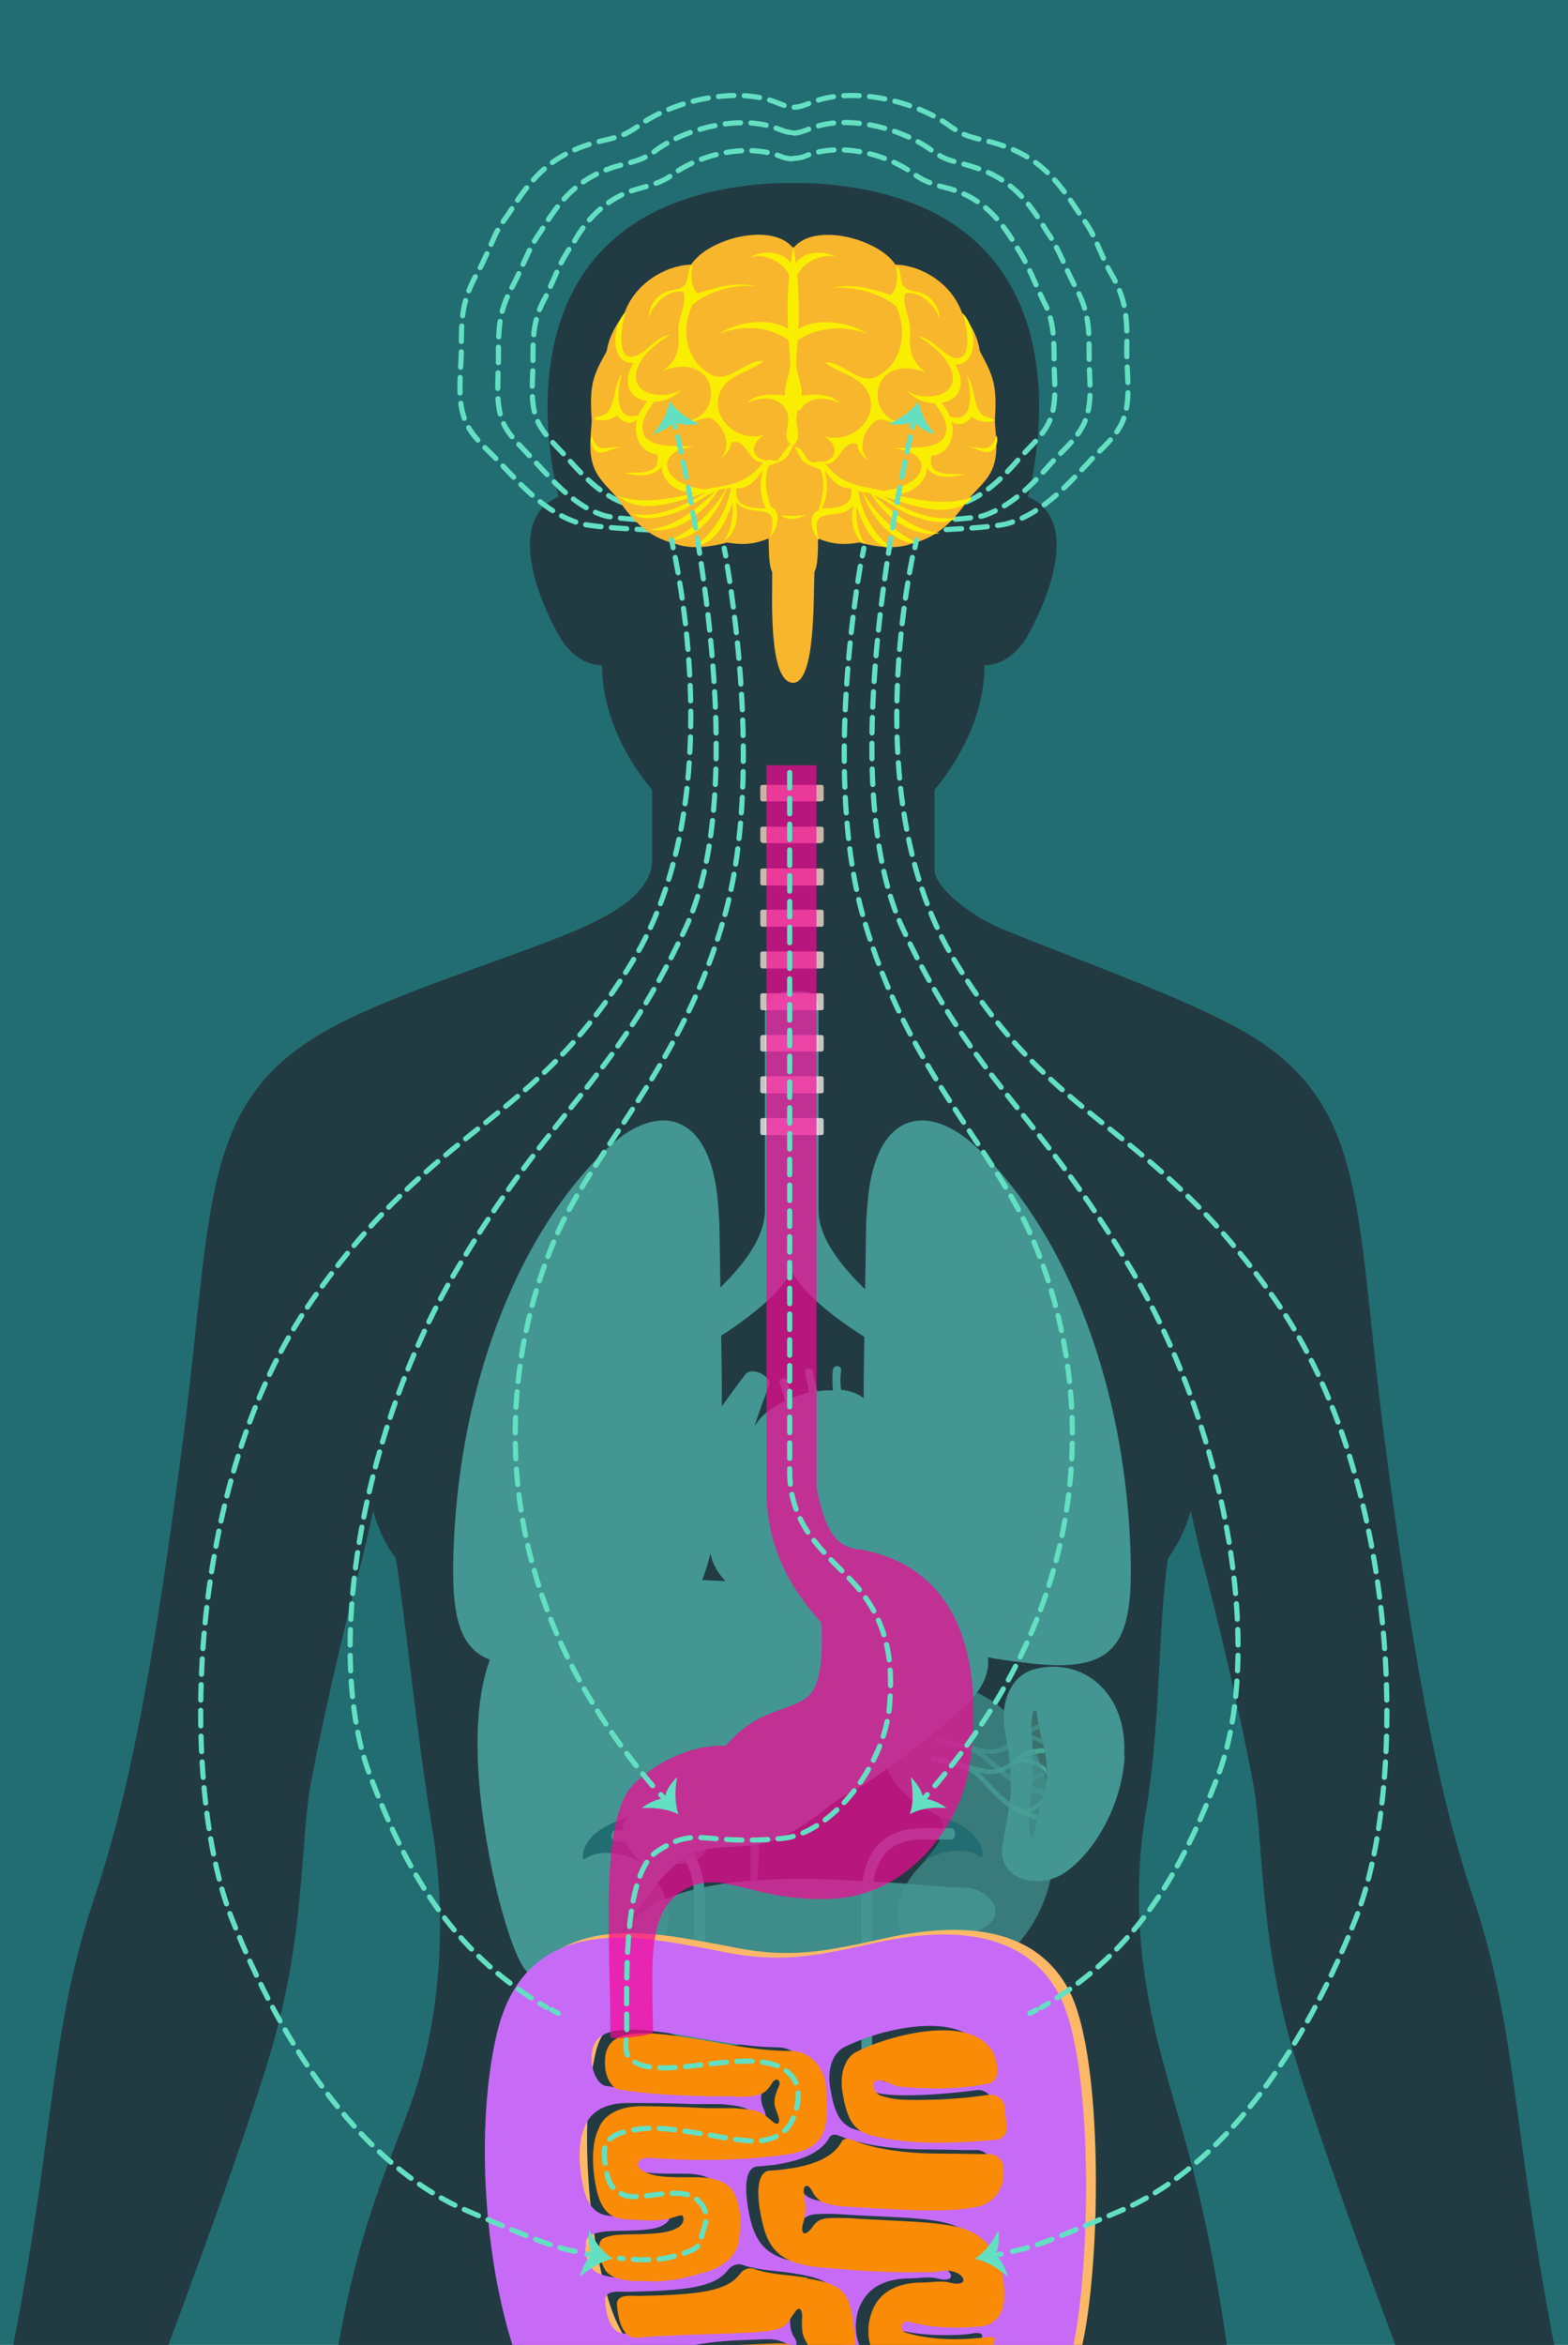 <?xml version="1.0" encoding="UTF-8"?> <svg xmlns="http://www.w3.org/2000/svg" xmlns:xlink="http://www.w3.org/1999/xlink" xmlns:i="http://ns.adobe.com/AdobeIllustrator/10.0/" version="1.1" viewBox="0 0 304.2 454.7"><defs><style> .st0, .st1, .st2, .st3, .st4, .st5, .st6 { fill: none; } .st7 { fill: #faee00; } .st8 { fill: #fcb867; } .st9 { fill: #f6cfba; } .st1 { stroke-dasharray: 3 2; } .st1, .st2, .st3, .st4, .st5, .st6 { stroke: #63e0c2; stroke-linecap: round; stroke-miterlimit: 10; } .st10 { mix-blend-mode: multiply; } .st10, .st11, .st12, .st13, .st14, .st15, .st16 { fill: #439692; } .st10, .st15 { opacity: .2; } .st2, .st6 { stroke-width: 1px; } .st11, .st17, .st18, .st19, .st20, .st12, .st13, .st14, .st15, .st21, .st22 { mix-blend-mode: hard-light; } .st17 { opacity: .6; } .st23 { fill: #f1e9e5; } .st24 { fill: #f3ded3; } .st3 { stroke-dasharray: 3 2; } .st25 { fill: #f98b06; } .st18 { fill: #f70695; opacity: .7; } .st26 { isolation: isolate; } .st27 { fill: #f3e2d9; } .st28 { fill: #fffbf4; } .st29 { clip-path: url(#clippath-3); } .st30 { clip-path: url(#clippath-4); } .st31 { fill: #f5d6c7; } .st20 { fill: #231815; opacity: .3; } .st32, .st21 { fill: #226d72; } .st33 { fill: #f0edeb; } .st34 { fill: #63e0c2; } .st12 { opacity: .7; } .st13, .st22 { opacity: .7; } .st14 { opacity: .9; } .st35 { fill: #c76bf7; } .st36 { fill: #f8b62d; } .st37 { fill: #f2e5df; } .st38 { opacity: .8; } .st39 { fill: #f6d3c0; } .st22 { fill: #52bea6; } .st40 { fill: #223b43; } .st5 { stroke-dasharray: 3 2; } .st41 { clip-path: url(#clippath); } .st42 { fill: #f4dacd; } .st6 { stroke-dasharray: 3 2; } </style><clipPath id="clippath"><path class="st16" d="M187.3,315.6c-13.1-6.8-27.9-5.4-30.1-6.3-1.6-.6-3.8-1.2-7.8-1.9-6.1-1-21.5-1.4-25.8-1-15.6,1.5-32,2.5-30.9,34.7.6,16.5,5.6,35.4,8.8,40.3,1.6,2.4,3.9,3.4,9.3,1.5,10.8-3.8,15.6-23,26.7-24.4,6.3-.8,10.2-.1,14.9-2.6,6.1-3.2,8.7-6.4,12.7-8.4,4-2,17-11.7,22.7-17.3,5.7-5.6,4.9-11.9-.6-14.7Z"></path></clipPath><clipPath id="clippath-3"><path class="st16" d="M151.4,333.2c-.2-.2-.4-.1-.5,0-.7.7-1.6,2-2.4,3.5-.1-1.9-.7-3.3-1.1-4-.2-.3-.4-.5-.6-.3-.2.1-.2.5,0,.7.3.5,1,2.8.9,4.9,0,.3,0,.6-.2.9-.5,1.2-.9,2.7-1.2,3.8-.4-2.1-1.3-4.1-2.1-5.2-1.2-1.8-2.7-2.3-4.5-2.4-1.5,0-4.2.5-6.3,2.1-2.9,2.3-6.6,5.7-8.3,10.9-1.9,5.7-.2,11.4,4.3,12.9,4.5,1.5,8.3-.7,9.5-6.9,1.1-5.9.7-9.5.6-12.6,0-1.9.2-2.7.5-3,.7-1,1.6-.4,2.5.9,3.6,5.6,3.1,20.7,3.1,24.8s.2.7.7.7.7-.3.7-1.1c.1-2,.6-6.7,0-18,.6-4,2.7-10.1,4.4-12,.2-.2,0-.5,0-.7Z"></path></clipPath><clipPath id="clippath-4"><path class="st16" d="M181.1,274.9c-16.6-3.5-28.6,4.2-35.6,11.9-10,11-10.2,15.8-1.2,23.1,8.9,7.3,17.8,9.3,23.1,7.4,7.4-2.6,11.6-17.6,6.6-34,1.8-.8,4.7-1.4,7.3-1.9,2.7-.6,2.8-5.9-.2-6.5Z"></path></clipPath></defs><g class="st26"><g id="body_outline"><rect class="st28" x="-3023.3" y="-1607.6" width="5837.8" height="4181.2"></rect></g><g id="Layer_6"><rect class="st32" x="-96.6" y="-8.3" width="508.6" height="589.7"></rect><rect class="st0" x="15.8" y="-8.3" width="272.2" height="550.9"></rect><g><path class="st40" d="M344.7,518.5c-2.9-3.3-7.9-8.3-14.5-15.9-3.7-4.3-9.3-9.8-16.3-14.3-4.6-3-7.8-11.3-10.4-23.8-10.5-50.3-8.5-69-17.8-96.9-7.1-21.1-11.8-47.8-17.2-89.3-5.9-45.7-2.8-65.6-29.6-79.6-12.4-6.5-32.3-13.5-44.8-18.7-4.2-1.7-11.8-6.7-12.8-10.9v-16s9.7-10.5,9.7-24.1c0,0,4.9.4,8.4-5.8,3.5-6.2,10.6-22.3,0-26.9,0,0,16.8-57.9-42.4-60.8h-6.2c-59.1,2.9-42.4,60.8-42.4,60.8-10.6,4.5-3.5,20.7,0,26.9,3.5,6.2,8.4,5.8,8.4,5.8,0,13.6,9.7,24.1,9.7,24.1v14.2h0c-.4,4.7-4.9,9-15.2,13.3-12.5,5.2-33.7,11.7-46.1,18.2-26.7,14-23.7,33.9-29.6,79.6-5.4,41.6-10.1,68.2-17.2,89.3-9.4,27.9-7.3,46.6-17.8,96.9-2.6,12.5-5.8,20.9-10.4,23.8-7.1,4.5-12.7,10-16.3,14.3-6.5,7.6-11.6,12.6-14.5,15.9-1.8,2.1-3.2,3.1-1.4,5.3,1.7,2,4.9,1.4,7.2,0,2.1-1.2,9.3-7.9,11.6-9.4,3.2-2,4.9,0,4.3,4.1l-6.8,34.6c-.5,2.3.8,4.7,3.1,5.3,2.4.6,4.9-.9,5.3-3.3h0s-1.1,5.6-1.1,5.6c-.5,2.3.8,4.7,3.1,5.3,2.4.6,4.9-.9,5.4-3.3l6.8-32.9-6,28.8c-.5,2.3.8,4.7,3.1,5.3,2.4.6,4.7-1.1,5.2-3.5l2.8-13.6c-.5,2.3.2,4.9,2.5,5.5,2.4.6,4.4-1.2,4.9-3.6.2-.9,4.5-16.3,5.6-20.4,2.9-10.6,5.5-17.9,5.1-28.2-.2-5.3,3.7-22.1,7.3-31.5,3.6-9.4,19.6-51.8,25.3-71.4,6.6-22.6,5.5-40.2,7.6-51.5,1.6-8.7,6-28.9,10.1-44l2-8.8c.9,3.3,2.3,6.4,4.4,9.2,1.9,12.1,4.1,34.5,6.9,51.4,3.1,18.6,1.5,34.8-1.8,47.3-4.3,16.2-13.4,28.1-18.3,67.6-5.1,40.9-7.5,73.5-1.7,110.2,7.1,45.2,16.2,85.2,17.6,99.5,1.4,14.2,3.7,23.3,3.8,32.5.2,16.9-4.6,40.3-4.2,63.7.5,23.4,12.4,81.2,14.9,107.6.7,7.7-1.2,12.9-1.4,16.9-.2,4,2.1,6.2-2,13.5-4.1,7.2-14.2,23.3-18,29.7-3.9,6.4-6.9,13.5-.3,16.6,6.6,3,26.7,10.1,36.2-.7,9.5-10.7,15.7-42.2,15.9-46.8.2-4.6,3.8-9.5,3.4-15.2-.4-5.7-3.4-9.1-3.6-22.5-.3-13.4.9-49.4,5.2-78.3,4.3-28.9-.3-67.1-1-72.8-.7-5.7,4.5-11.2,6.2-24.4,1-8,5.7-53.7,5.7-70.2,0-16.6,1.3-49,3.3-63.3,2.7-19.1,3.5-34.9,2.9-40.1-.6-4.7,1-7.7,5.2-7.7h0c4.2,0,5.8,3,5.2,7.7-.7,5.1.2,20.9,2.9,40.1,2,14.4,3.3,46.8,3.3,63.3,0,16.6,4.6,62.3,5.7,70.2,1.7,13.2,6.9,18.7,6.2,24.4-.7,5.7-5.3,43.9-1,72.8,4.3,28.9,5.4,64.9,5.2,78.3-.3,13.4-3.2,16.8-3.6,22.5-.4,5.7,3.2,10.6,3.4,15.2.2,4.6,6.4,36.1,15.9,46.8,9.5,10.7,29.6,3.7,36.2.7,6.6-3,3.6-10.2-.3-16.6-3.9-6.4-13.9-22.5-18-29.7-4.1-7.2-1.8-9.5-2-13.5-.2-4-2.1-9.1-1.4-16.9,2.5-26.4,14.5-84.2,14.9-107.6.4-23.4-4.4-46.8-4.2-63.7.1-9.1,2.3-18.2,3.8-32.5,1.4-14.2,10.5-54.3,17.6-99.5,5.8-36.6,3.2-68.7-1.7-110.2-4.6-39.5-10.2-53.7-14.5-69.9-3.3-12.5-6.1-28.7-3-47.3,2.9-16.9,2.4-37,4.3-49.1h0c2-2.8,3.5-5.9,4.4-9.2l2,8.7c4.1,15.2,8.5,35.3,10.1,44,2.1,11.3,1.1,28.9,7.6,51.5,5.7,19.6,21.6,62.1,25.3,71.4,3.6,9.4,7.5,26.3,7.3,31.5-.5,10.2,2.1,17.6,5.1,28.2,1.1,4.1,5.4,19.5,5.6,20.4.5,2.4,2.5,4.2,4.9,3.6,2.3-.6,2.9-3.2,2.5-5.5l2.8,13.6c.5,2.4,2.8,4.1,5.2,3.5,2.3-.6,3.6-3,3.1-5.3l-6-28.8,6.8,32.9c.5,2.4,2.9,4,5.4,3.3,2.3-.6,3.6-3,3.1-5.3l-1.1-5.7h0c.5,2.5,2.9,4,5.3,3.4,2.3-.6,3.6-3,3.1-5.3l-6.8-34.6c-.6-4,1.1-6.1,4.3-4.1,2.4,1.5,9.6,8.2,11.6,9.4,2.3,1.3,5.5,2,7.2,0,1.8-2.2.5-3.2-1.4-5.3Z"></path><g><path class="st11" d="M218.1,340.5c.7-12.5-8.3-19.3-17.5-16.8-4,1.1-6.3,5.5-5.8,10.5.2,2.4.8,4.4,1,6.8.2,2.3.4,5.5.2,7.6-.2,2.2-1.2,7-1.5,9-1.2,6.7,6.6,9,11.8,5.7,5.6-3.6,11.3-12.7,11.9-22.8Z"></path><path class="st20" d="M200.8,355c.4-3.5,2.2-7.2,2.3-11,.2-4.2-1.5-7.3-1.9-11.5,0-1-.7-1.2-.9,0-.5,3.2.3,5.8.1,11.2-.1,3.5-1.1,7-.7,11.2.1,1.4.8,2.1,1,.2Z"></path><g><path class="st15" d="M206.6,333.7s0,0,0,0c0-.2,0-.3-.2-.4,0,.1.2.3.2.4Z"></path><path class="st12" d="M202.7,347c-1.7-.4-3-.8-4.3-1.5,1.8,0,3.5-.7,4.7-1.5,0,0,0,0,0,0,0-.3,0-.6,0-.8-1.4,1-4.3,2.2-6.5,1.4-1.5-1-2.6-2-3.7-2.9-.7-.6-1.4-1.2-2.1-1.7,2.1.4,3.9,0,7-2.4.3-.3.5-.4.8-.6,0,0,.2,0,.2,0,1.1.1,2.4.6,3.5,1.2,0-.3-.2-.6-.2-1-.8-.4-1.7-.7-2.5-.9.7-.4,1.3-.8,2-1.1,0-.3-.1-.6-.2-.9-1.5.6-2.8,1.5-4.2,2.6-3.5,2.7-5,2.6-6.9,2.1l-8.2-2c-.2,0-.5,0-.6.3s0,.5.3.6l5.5,1.3c.6.1,1.1.4,1.7.7,1.2.7,2.2,1.6,3.3,2.6,1.5,1.3,3.2,2.8,5.6,4.1,1.2.6,2.4,1.1,3.8,1.4s.5.1.8.2c0-.3.1-.6.2-.9Z"></path></g><path class="st22" d="M201.4,352c-.6-.2-1.1-.4-1.7-.6.8-.3,1.5-.7,2.2-1.3.1-.5.3-1,.4-1.4-1,1.1-2.4,2.2-3.8,2.2-.4-.2-.8-.4-1.2-.6-2.2-1.2-3.7-2.8-5.2-4.4-.7-.8-1.4-1.5-2.2-2.2h0c2,.5,4.1.8,7.4-1.8,1.9-.6,3.9.4,5.7,1.8,0-.3,0-.6,0-.9-1.4-1-2.9-1.8-4.4-1.8,1.3-.8,2.6-1,4.1-1.1,0-.3-.1-.6-.2-.9-2,0-3.8.5-5.7,2.2-3.2,2.5-5,2-7,1.5l-3.1-.8s0,0,0,0h0s-5.5-1.3-5.5-1.3c-.2,0-.5,0-.6.3s0,.5.3.6l5.5,1.3c.6.1,1.1.4,1.7.7,1.2.7,2.2,1.8,3.3,3,1.4,1.5,3,3.3,5.4,4.6,1.4.7,2.7,1.3,4.3,1.8,0-.3.1-.6.2-.9Z"></path></g><path class="st14" d="M141,396.6c-13.2-.9-23-7.1-21.6-17.2,1.6-11.7,17.7-16,43-14.9,18.1.8,20.3,1.6,24.6,1.5,5.2,0,10.2,6.4,1,9-9.5,2.7-37.3,6.4-43.6,8.2-5.8,1.6-2.3,4.1,1.4,5.8,4.3,1.9,2.3,8.1-4.8,7.6Z"></path><g><path class="st13" d="M181.7,351.9c-9.1-4.2-11.7-11.1-10.3-16.8,2-7.9,13.1-11.7,22.5-4.2,6,4.8,9.9,13.3,10.6,22.7.6,9.4-1.5,16.5-6.3,22.5-6.8,8.4-19.3,7.3-22.5.9-3-6.1-1.5-11.1,4.2-16.6,4.6-4.6,3.3-7.8,1.8-8.4Z"></path><path class="st21" d="M179.7,360.3c4.6-4.6,3.3-7.8,1.8-8.4-.1,0-.2-.1-.3-.2,1.8.7,5,1.6,7.3,3.7,1.7,1.7,2.3,3.5,2.1,4.5-.2.7-.7-.4-2.5-.8-3.2-.7-6.4.4-8.7,1.6.2-.2.3-.3.4-.5Z"></path><path class="st11" d="M168.1,404.2c.6,0,1.1-.5,1.1-1.1v-34.7c0-7.9,3.2-11.7,9.7-11.7h5.5c.6,0,.9-.5.9-1.1s-.3-1.1-.9-1.1h-5.5c-5.4,0-11.8,2.4-11.8,13.9v34.7c0,.6.5,1.1,1.1,1.1Z"></path></g><g class="st19"><path class="st16" d="M187.3,315.6c-13.1-6.8-27.9-5.4-30.1-6.3-1.6-.6-3.8-1.2-7.8-1.9-6.1-1-21.5-1.4-25.8-1-15.6,1.5-32,2.5-30.9,34.7.6,16.5,5.6,35.4,8.8,40.3,1.6,2.4,3.9,3.4,9.3,1.5,10.8-3.8,15.6-23,26.7-24.4,6.3-.8,10.2-.1,14.9-2.6,6.1-3.2,8.7-6.4,12.7-8.4,4-2,17-11.7,22.7-17.3,5.7-5.6,4.9-11.9-.6-14.7Z"></path><g class="st41"><path class="st10" d="M161.5,317.3c.4-2.9.9-6.4,4.4-7-.4-1.5-8.5-3.3-8.5-3.3-.5-.2-1.3,1.8-1.9,1.7,0,.2,0,.5.5,1,3.1,3.4,3.5,12.2,3.1,20.5-.8,14.7-8.1,27.7-16.2,27.9l2.9,1.7c2.4-.2,4.6-1,6.9-2.2,2.8-1.5,4.5-3.7,6.3-5.1.7-.5,3.5-7.6,3.5-16.2,0-7.9-1.5-14.6-.9-19Z"></path></g></g><g class="st19"><path class="st16" d="M139.6,239.4c0-2.6-.2-4.7-.3-6-1.4-18.1-11.9-19.9-21.5-10.7-18.6,17.9-28.3,47.4-29.7,75.4-1,19.6,1.5,26.4,18.9,24.5,20.8-2.3,31.8-5.7,32.8-38.5.3-9.7.3-15.8.1-25.6l-.3-19Z"></path><path class="st16" d="M168,239.4c0-2.6.2-4.7.3-6,1.4-18.1,11.8-19.9,21.4-10.7,18.5,17.9,28.1,47.4,29.5,75.4,1,19.6-1.5,26.4-18.8,24.5-20.6-2.3-31.6-5.7-32.6-38.5-.3-9.7-.3-15.8-.1-25.6l.3-19Z"></path><path class="st16" d="M177.4,258c-5.7-4.4-18.6-14.2-18.6-23.3,0,0,0-33.9,0-38.3s-2.1-4.2-5.2-4.2-5.2,1.7-5.2,4.2c0,4.4,0,38.3,0,38.3,0,9.2-12.9,18.9-18.6,23.3-1.6,1.3-.1,6.5,2.8,5.1,5.4-2.5,17.2-9.8,21-16.5,3.7,6.7,15.6,13.9,21,16.5,2.9,1.4,4.4-3.8,2.8-5.1Z"></path></g><g class="st17"><g><path class="st16" d="M151.4,333.2c-.2-.2-.4-.1-.5,0-.7.7-1.6,2-2.4,3.5-.1-1.9-.7-3.3-1.1-4-.2-.3-.4-.5-.6-.3-.2.1-.2.5,0,.7.3.5,1,2.8.9,4.9,0,.3,0,.6-.2.9-.5,1.2-.9,2.7-1.2,3.8-.4-2.1-1.3-4.1-2.1-5.2-1.2-1.8-2.7-2.3-4.5-2.4-1.5,0-4.2.5-6.3,2.1-2.9,2.3-6.6,5.7-8.3,10.9-1.9,5.7-.2,11.4,4.3,12.9,4.5,1.5,8.3-.7,9.5-6.9,1.1-5.9.7-9.5.6-12.6,0-1.9.2-2.7.5-3,.7-1,1.6-.4,2.5.9,3.6,5.6,3.1,20.7,3.1,24.8s.2.7.7.7.7-.3.7-1.1c.1-2,.6-6.7,0-18,.6-4,2.7-10.1,4.4-12,.2-.2,0-.5,0-.7Z"></path><g class="st29"><path class="st10" d="M130.6,317.8c-1.3,0-.3.3.6,1.4,1.5,1.7,3.6,5,4.3,9.4,1.1-.7,1.1-3.6,1.1-4.8,0-1.6-1.3-4.5,0-5.8-2.4.8-4.5-.2-6-.1Z"></path></g></g></g><g class="st19"><path class="st16" d="M163.2,269.8c0,0,0-.2,0-.3-.2-1.1-.2-2.6,0-3.8,0-.4-.2-.7-.7-.8-.4,0-.8.2-.9.6-.2,1.3-.1,2.9,0,4.1-1,0-2,0-3.1.2l-.8-3.9c0-.3-.4-.6-.9-.5-.4,0-.7.4-.6.8l.8,3.8c-.9.2-2.2.6-3.4,1.1-.3-1.8-.9-3.4-.9-3.5-.2-.4-.6-.5-1-.3-.4.2-.6.5-.4.9,0,0,.7,1.8.9,3.5,0,0,0,0,0,0-2.7,1.3-5.4,3.3-6.2,5.9-.6,1.8.5,6.4,3,8,2.6,1.7,19.3-10.9,19.3-10.9h1.6c-.9-3.2-3.3-4.8-6.7-5.2Z"></path><path class="st16" d="M153.1,281.4c-1.1-1-4.3-1.9-5.5-2.7-.9-.6-1.5-1.3-1-2.8.8-2.5,1.6-4.6,2.6-7.2.7-1.8-3.4-3.8-4.6-2.2-2.6,3.5-5.2,6.8-9.5,13.6-4.3,7-4.2,15.2,4.9,22.1l13.2-20.9Z"></path><path class="st10" d="M133,293.3c1,3.1,3.2,6.2,6.9,9l12.5-19.8c-.2-.5-.7-.7-1.6-.4-7.6,2.4-12.3,12.3-17.9,11.2Z"></path><g><path class="st16" d="M181.1,274.9c-16.6-3.5-28.6,4.2-35.6,11.9-10,11-10.2,15.8-1.2,23.1,8.9,7.3,17.8,9.3,23.1,7.4,7.4-2.6,11.6-17.6,6.6-34,1.8-.8,4.7-1.4,7.3-1.9,2.7-.6,2.8-5.9-.2-6.5Z"></path><g class="st30"><path class="st10" d="M174,283.3c-2.4.9-5.9,2.6-7.1,3.7-.9.8-.2.9.6.9,2.7,0,6.4,1,8.5,4.9,1.9,3.5-.3-9-.3-9l-1.8-.5Z"></path></g></g></g><g><path class="st13" d="M122.2,352.3c9.1-4.2,11.7-11.1,10.3-16.8-2-7.9-13.1-11.7-22.5-4.2-6,4.8-9.9,13.3-10.6,22.7-.6,9.4,1.5,16.5,6.3,22.5,6.8,8.4,19.3,7.3,22.5.9,3-6.1,1.5-11.1-4.2-16.6-4.6-4.6-3.3-7.8-1.8-8.4Z"></path><path class="st21" d="M124,360.7c-4.6-4.6-3.3-7.8-1.8-8.4.1,0,.2-.1.3-.2-1.8.7-5,1.6-7.3,3.7-1.7,1.7-2.3,3.5-2.1,4.5.2.7.7-.4,2.5-.8,3.2-.7,6.4.4,8.7,1.6-.2-.2-.3-.3-.4-.5Z"></path><path class="st11" d="M135.8,404.6c-.6,0-1.1-.5-1.1-1.1v-34.7c0-7.9-3.2-11.7-9.7-11.7h-5.5c-.6,0-.9-.5-.9-1.1s.3-1.1.9-1.1h5.5c5.4,0,11.8,2.4,11.8,13.9v34.7c0,.6-.5,1.1-1.1,1.1Z"></path></g><g class="st19"><path class="st8" d="M207.1,385.4c-7.7-13.7-24.7-12-36.1-9.4-5.9,1.3-12,2.7-18.2,2.7s-9.7-1-14.7-1.9c-13.4-2.5-34.3-6.5-39.8,16.6-6.1,26,.2,67.2,12.9,78.6,4.3,3.9,8.8,4.2,12.7,1.9.9-.5,2.5-.6,3.4-.3,2.3.7,5.5,2.7,7.5,5.1,1.5,1.7,3,1.2,2.2-1-1-2.8-3.1-4.6-4.8-6.3-1.1-1.1-2-1.9-2.6-2.6-.5-.5-.6-1.3-.4-1.9.7-1.7.6-3.5-1.1-5.3-1.7-1.8-6.2-6.3-8.4-11.2-4.3-9.1-7.8-34.3-4.5-50.7,1.5-7.7,3.4-8.9,20-5.8,5.7,1.1,11.6,2.2,17.6,2.2s15.3-1.7,21.7-3.1c12-2.7,16.8.8,17.9,4.1,3.9,11.6,4.3,44.3,0,55.4-1.4,3.6-6.5,5-25.9,7.9-2,.3-3.7.7-5,1-12.3,2.7-15.8,13.2-14.9,20.9.1,1.1,2,10.8,3.1,17.9,1.6,10.5,4.5,10.1,6.8,10.1,2.8,0,3.3-8.4,4.3-15.8,1.1-7.2,2.1-16,5.7-17.2,1.8-.6,6.9-1.8,9.1-2.2,13-2.6,28.7-4.6,33.2-16.3,4.7-12.4,6-59.7-1.6-73.2Z"></path></g><g class="st38"><rect class="st33" x="147.5" y="216.8" width="12.3" height="3.3" rx=".4" ry=".4"></rect><rect class="st23" x="147.5" y="208.7" width="12.3" height="3.3" rx=".4" ry=".4"></rect><path class="st37" d="M147.9,200.7h11.5c.2,0,.4.2.4.4v2.4c0,.2-.2.4-.4.4h-11.5c-.2,0-.4-.2-.4-.4v-2.4c0-.2.2-.4.4-.4Z"></path><rect class="st27" x="147.5" y="192.6" width="12.3" height="3.3" rx=".4" ry=".4"></rect><rect class="st24" x="147.5" y="184.5" width="12.3" height="3.3" rx=".4" ry=".4"></rect><rect class="st42" x="147.5" y="176.4" width="12.3" height="3.3" rx=".4" ry=".4"></rect><rect class="st31" x="147.5" y="168.4" width="12.3" height="3.3" rx=".4" ry=".4"></rect><path class="st39" d="M159.8,162.9c0,.3-.3.6-.6.6h-11.1c-.3,0-.6-.3-.6-.6v-2.2c0-.2.2-.4.4-.4h11.5c.2,0,.4.2.4.4v2.2Z"></path><path class="st9" d="M147.9,152.2h11.5c.2,0,.4.2.4.4v2.4c0,.2-.2.4-.4.4h-11.5c-.2,0-.4-.2-.4-.4v-2.4c0-.2.2-.4.4-.4Z"></path></g><g class="st19"><path class="st35" d="M205.2,386.3c-7.7-13.7-24.7-12-36.1-9.4-5.9,1.3-12,2.7-18.2,2.7s-9.7-1-14.7-1.9c-13.4-2.5-34.3-6.5-39.8,16.6-6.1,26,.2,67.2,12.9,78.6,4.3,3.9,8.8,4.2,12.7,1.9.9-.5,2.5-.6,3.4-.3,2.3.7,5.5,2.7,7.5,5.1,1.5,1.7,3,1.2,2.2-1-1-2.8-3.1-4.6-4.8-6.3-1.1-1.1-2-1.9-2.6-2.6-.5-.5-.6-1.2-.4-1.9.7-2.3,5.3-1.1,7.7-1.1,3.4,0,6.5-.2,8.8-.4h.3c2.4-.2,5-.3,7.7-.5-6,4.5-7.7,11.7-7.1,17.4.1,1.1,2,10.8,3.1,17.9,1.6,10.5,4.5,10.1,6.8,10.1,2.8,0,3.3-8.4,4.3-15.8,1.1-7.2,2.1-16,5.7-17.2,1.8-.6,6.9-1.8,9.1-2.2,13-2.6,28.7-4.6,33.2-16.3,4.7-12.4,6-59.7-1.6-73.2ZM113.7,435.9c-.3-2.3.7-2.6,2.5-3,2.4-.6,8.2,0,11.5-1,1.2-.4,2.7-1.4,2.2-2.7-.2-.6-1.6.3-3,.5-2.7.5-5,.2-8.4,0-3.1-.2-4.6-2.2-5.4-5.9-1.3-6.1-.4-9.9.4-11.5,0,0,0,0,0,0,.8-2.2,3.2-4.6,8.5-4.5,5.8,0,6.4,0,12.8.2h5.1c4.1.4,5,.6,6.8,2.2.6.5,1.3,1.1,1.7.8.4-.4,0-1.6-.3-2.2-.8-1.9-.4-3,.2-4.5.3-.7.5-1.4,0-1.7-.4-.2-.8.1-1.1.6-1.4,2.2-2.4,2.7-7,2.7s-.1,0-.2,0h-5.1c-6.9-.3-11.4-.5-17.3-1.4-1.9-.3-2.7-3.4-2.8-4.4-.6-7.1,5.1-7.6,18.4-5.3,5.7,1,11.6,2.1,17.6,2.2,3.9,0,6.5,3.6,6.8,6.7.6,8,.5,12.2-7.7,13.4-6.4.9-15.1,1.3-25.4.7-3.9-.6-4.5,2-1.2,3,2,.7,4.1.7,9.7.7,2.9,0,6,.8,7,3.4,1.6,3.9.9,6.9.8,8.5-.3,3.8-3.5,5.6-7.6,6.8-2.7.7-5.2,1.5-9.8,1.5-1.2,0-3.6.1-5.5-.3-2.2-.5-3.9-1.1-4.4-5.5ZM160.3,459.7c-3.8,2.3-9.3,2.2-15.3,2.2-7.5,0-11.7-.2-15.1-1.5-1.8-.7-3.8-4.4-.7-4.8,5.7-.7,7.1-1.5,14.2-1.8l5.1-.2c1.5,0,2.7,0,4.5,1.1.6.4,1.2.6,1.4.2.3-.5,0-1.3-.4-1.8-.7-1.1-.8-2.6-.7-4.3,0-1.2-.3-2.2-.9-1.8-.4.2-1.1,1.4-1.4,1.9-1,1.8-2.5,2.3-7.6,2.6-5.1.3-15.6.4-22,1-.9,0-3.5,0-4-6.3-.2-2.2,2.6-1.8,4.2-1.8,11.6-.2,17.1-.9,19.6-4.2.7-.9,1.8-1.4,2.9-1,3.1,1.1,6.9,1.1,10.3,1.7,8.2,1.3,8.4,3.3,9.4,11.5.4,3-1.9,6.4-3.3,7.2ZM192.2,446.4c-.4,2.1-2,3.7-4.2,3.9-4.8.5-9.9.4-14-.9-.6-.2-1.2.2-1.4.7-.2.6.2,1.2.7,1.4,2.8.9,6.3,1.3,9.8,1.3s4.1-.1,6.1-.4c.5,0,1.6-.1,1.3.9-1.1,2.9-4.8,3.9-16.7,5.9-2.5.5-4.7,1-7-4.3-1.2-2.7-1-6.4.7-9,1.6-2.5,4.4-4.1,9.2-4.1s0,0-.1,0c1.6,0,3.6-.4,5.2,0,4.9,1.3,2.5-3.3-2.1-2.1-1.3,0-2.8.1-4.6.1-8.4,0-14.7-.7-16.8-.8-7.9-.5-11.2-2.5-12.7-8.5-1.4-6-1.1-10.2,1.3-10.4,1.6-.1,1.8-.2,3.2-.3,6.3-.9,9.6-2.9,10.9-5.5,1.1-.9,1.6,0,4.3.7,4.3,1.3,9.5,1.8,14.7,1.8s6.4.2,9.4.1c1.5,0,2.9,1.2,2.9,2.7,0,.3,0,.6,0,.9.1,3.1-1.9,6-5,6.6-5.2,1.1-12.7.7-20.2.3l-5.1-.3c0,0-.1,0-.2,0-4.6-.4-5.6-.9-6.8-3.3-.3-.5-.7-.9-1.1-.7-.6.3-.5,1-.3,1.8.3,1.8.4,3.1-.1,5.1-.1.6-.4,1.9,0,2.2.4.3,1.2-.4,1.6-1,1.5-2.1,2.7-1.9,6.8-1.9l5.1.3c7.2.4,15.5.4,19.1,2.4,4.5,2.4,6.6,7,6.3,13.2,0,.4-.1.8-.2,1.2ZM190.9,414c-8.2.8-18,1.1-25.1-1.1,0,0,0,0,0,0-3.3-1-4.1-4.4-4.7-7.8-.8-4.4.8-7.1,2.6-8.1,2.2-1.1,5.5-2.4,9-3.2,12-2.7,16.8.8,17.9,4.1.4,1.3,1.3,4.6-1.2,5.2-5.5,1.2-12.1,1.2-17.5.6-1.2-.1-2.6-1.3-4-1.2-.6,0-.9.8-.7,1.7.2.6.5,1.2,1.7,1.4,2.1.5,4,.7,6.7.7,4.4,0,9.3-.4,13.8-1,1.5-.2,2.9.8,3.1,2.3.2,1.2.3,2.5.4,3.8.1,1.2-.8,2.3-2,2.4Z"></path></g><g class="st19"><path class="st25" d="M156.7,441.7c-3.4-.6-7.2-.6-10.3-1.7-1.1-.4-2.2,0-2.9,1-2.5,3.3-7.9,4-19.6,4.2-1.6,0-4.4-.4-4.2,1.8.5,6.3,3.1,6.4,4,6.3,6.4-.6,16.9-.7,22-1,5.1-.3,6.6-.8,7.6-2.6.3-.5,1.1-1.7,1.4-1.9.7-.4,1,.6.9,1.8-.1,1.7,0,3.2.7,4.3.3.5.7,1.3.4,1.8-.3.4-.8.2-1.4-.2-1.8-1.1-3-1.1-4.5-1.1l-5.1.2c-7.1.2-8.5,1-14.2,1.8-3.1.4-1.1,4.1.7,4.8,3.5,1.3,7.7,1.6,15.1,1.5,6,0,11.4,0,15.3-2.2,1.4-.8,3.7-4.2,3.3-7.2-1-8.2-1.2-10.2-9.4-11.5Z"></path><path class="st25" d="M126,442.4c4.6,0,7.1-.8,9.8-1.5,4.1-1.1,7.2-3,7.6-6.8.1-1.6.8-4.7-.8-8.5-1.1-2.6-4.1-3.3-7-3.4-5.6,0-7.7,0-9.7-.7-3.3-1.1-2.7-3.6,1.2-3,10.3.7,19,.2,25.4-.7,8.2-1.2,8.3-5.4,7.7-13.4-.2-3.1-2.8-6.7-6.8-6.7-6,0-11.9-1.2-17.6-2.2-13.3-2.3-19-1.8-18.4,5.3,0,1,.8,4.1,2.8,4.4,5.9.9,10.4,1.1,17.3,1.3h5.1c0,.1.1.1.2.1,4.6,0,5.7-.5,7-2.7.3-.5.8-.8,1.1-.6.5.3.4,1,0,1.7-.6,1.6-1,2.6-.2,4.5.2.6.7,1.8.3,2.2-.4.4-1.1-.3-1.7-.8-1.8-1.6-2.7-1.8-6.8-2.1h-5.1c-6.4-.3-7-.3-12.8-.4-5.3,0-7.8,2.3-8.5,4.5,0,0,0,0,0,0-.8,1.5-1.7,5.4-.4,11.5.8,3.7,2.3,5.7,5.4,5.9,3.4.2,5.6.5,8.4,0,1.4-.3,2.8-1.1,3-.5.5,1.4-1,2.3-2.2,2.7-3.4,1.1-9.1.5-11.5,1-1.8.4-2.8.6-2.5,3,.5,4.4,2.2,5,4.4,5.5,1.9.5,4.2.3,5.5.3Z"></path><path class="st25" d="M188.5,432.8c-3.6-1.9-11.9-2-19.1-2.4l-5.1-.3c-4.1,0-5.3-.3-6.8,1.9-.4.6-1.2,1.3-1.6,1-.5-.4-.2-1.6,0-2.2.5-2,.4-3.2.1-5.1-.1-.8-.2-1.5.3-1.8.4-.2.8.2,1.1.7,1.2,2.3,2.2,2.9,6.8,3.3,0,0,.1,0,.2,0l5.1.3c7.5.4,15,.8,20.2-.3,3.1-.7,5.1-3.5,5-6.6,0-.3,0-.6,0-.9,0-1.5-1.4-2.8-2.9-2.7-3,0-5.9-.1-9.4-.1-5.2,0-10.4-.5-14.7-1.8-2.7-.8-3.2-1.6-4.3-.7-1.3,2.6-4.5,4.7-10.9,5.5-1.3.2-1.5.2-3.2.3-2.4.2-2.8,4.4-1.3,10.4,1.4,6,4.8,8,12.7,8.5,2.1.1,8.4.9,16.8.8,1.8,0,3.3,0,4.6-.1,4.6-1.2,7,3.4,2.1,2.1-1.6-.4-3.6,0-5.2,0,.1,0,.2,0,.1,0-4.8,0-7.6,1.6-9.2,4.1-1.6,2.7-1.9,6.3-.7,9,2.3,5.2,4.5,4.8,7,4.3,11.9-2,15.5-3,16.7-5.9.4-1-.7-1-1.3-.9-2,.2-4.1.4-6.1.4-3.6,0-7-.4-9.8-1.3-.6-.2-.9-.8-.7-1.4.2-.6.8-.9,1.4-.7,4.1,1.2,9.2,1.4,14,.9,2.1-.2,3.8-1.8,4.2-3.9,0-.4.2-.8.2-1.2.3-6.2-1.8-10.8-6.3-13.2Z"></path><path class="st25" d="M194.9,408.5c-.2-1.5-1.6-2.5-3.1-2.3-4.5.7-9.4,1-13.8,1s-4.6-.2-6.7-.7c-1.2-.3-1.5-.9-1.7-1.4-.3-.9,0-1.7.7-1.7,1.4-.1,2.8,1,4,1.2,5.5.5,12,.6,17.5-.6,2.5-.6,1.6-3.9,1.2-5.2-1.1-3.3-5.8-6.9-17.9-4.1-3.4.8-6.7,2-9,3.2-1.8.9-3.4,3.7-2.6,8.1.6,3.4,1.4,6.7,4.7,7.8,0,0,0,0,0,0,7,2.2,16.8,1.9,25.1,1.1,1.2-.1,2.1-1.2,2-2.4-.1-1.3-.3-2.6-.4-3.8Z"></path></g><path class="st18" d="M166.6,300.5c-3.4-.6-6.3-1.9-8.2-12.1v-140h-9.7v141.9h0c.5,12.3,6.6,19.7,10.4,24.1.2.2.3.5.3.8,0,2.4.6,11.3-2.8,13.9-3.8,2.9-9.7,2.3-15.6,9.2,0,.1-.1.2-.1.2,0,0,0,0,0,0,0,0,0,0-.2,0-3.1-.1-10.3.6-17.5,7.2-7.3,6.7-4.6,32.3-4.8,49.3,0,.6,8.3-.2,8.3-1-.2-13.3-1.1-22.8,5.3-27.1,7.7-5.2,13.5,2,29.3,1.3,15.1-.6,25.3-14.5,26.9-26.4,3.1-24.2-4.7-38.5-21.6-41.4Z"></path><path class="st7" d="M120.4,86.7c0,0,.2,0,.2,0,0,0-.2,0-.2,0Z"></path><path class="st7" d="M187.7,86.7c0,0-.2,0-.2,0,0,0,.2,0,.2,0Z"></path><path class="st3" d="M154,30.7c.6,0,1.3-.1,1.9-.3,6.5-2.9,15.8-.8,21.5,3.4,2,1.5,4.4,2.2,6.9,2.8,6.4,1.9,9.9,6.1,13,11.4,2.2,3.3,3.5,7,5.2,10.5,2,3.6,2,7.5,2,11.6,0,3.3.5,7-.4,10.2-1,3.7-4.1,6-6.6,8.9-3.1,3.6-6.7,7.1-11.3,8.6-5,1.9-59.6,1.9-64.5,0-4.6-1.5-8.1-5-11.3-8.6-2.5-2.9-5.6-5.3-6.6-8.9-.9-3.1-.4-6.9-.4-10.2,0-5,0-8.2,2.5-12.6,1-2.1,1.9-4.3,2.9-6.4.8-1.6,1.8-3.1,2.8-4.6,2.6-4.5,6.6-8.3,11.9-9.8,2.5-.7,4.9-1.3,6.9-2.8,5.7-4.2,15-6.2,21.5-3.4.7.2,1.3.3,1.9.3h0Z"></path><path class="st3" d="M154,25.8c1.1,0,2.2-.5,3.3-.9,7-2.8,17.6-.1,23.5,4.3.6.4,1.1.7,1.7,1.1,1.8,1,4,1.3,6.1,2,7.4,2.2,10.8,6.5,14.5,12.6,2.3,3.2,3.5,6.9,5.3,10.3,2.9,5.1,2.9,8.4,2.9,14.2,0,3.6.6,7.7-.4,11.1-1.1,4.1-4.6,6.6-7.4,9.8-3.5,4-7.4,7.8-12.4,9.6-5.5,2.1-68.6,2.1-74.1,0-6.2-2-10.5-7.6-14.9-12.2-2.2-2.3-4.2-4.2-5-7.2-.9-3.4-.4-7.5-.4-11.1,0-5.8,0-9,2.9-14.2,1.8-3.4,3-7.2,5.3-10.3,3.7-6,7.1-10.3,14.5-12.6,2.1-.6,4.3-1,6.1-2,.6-.3,1.2-.7,1.7-1.1,5.9-4.4,16.5-7,23.5-4.3,1.1.4,2.2.9,3.3.8h0Z"></path><path class="st3" d="M154,20.8c1.1,0,2.3-.5,3.4-.9,7.9-3.3,20.5-.3,27.1,4.7.6.4,1.2.8,1.8,1.1,2,1.1,4.6,1.4,6.9,2.1,8.3,2.5,11.9,7,16.2,13.6.9,1.3,1.8,2.5,2.5,3.9,1.2,2.3,2.1,4.9,3.4,7.3,3.4,5.7,3.4,9.2,3.3,15.7,0,3.8.7,8.4-.3,11.9-.9,3.6-3.6,5.9-6.2,8.5-4.7,5-9.5,10.6-16.2,12.7-6.9,2.5-76.8,2.5-83.7,0-6.8-2.2-11.5-7.8-16.2-12.7-2.6-2.6-5.3-4.9-6.2-8.5-1-3.6-.4-8.1-.3-11.9,0-6.5,0-10,3.3-15.7,1.3-2.4,2.3-4.9,3.4-7.3.7-1.4,1.6-2.6,2.5-3.9,4.3-6.7,7.9-11.1,16.2-13.6,2.3-.7,4.9-1,6.9-2.1.6-.3,1.2-.7,1.8-1.1,6.6-5,19.2-8,27.1-4.7,1.1.4,2.3,1,3.4.9h0Z"></path><g><path class="st36" d="M154,48c4.2-5,16.5-1.6,19.7,3.3,5.4.2,11,3.9,12.9,9.3,1.8,2.5,3,4.4,3.5,7.5,2.5,4.7,3.4,6.3,2.9,13.4,0,.7.2,2.3.2,3,.6,6.9-1.7,8.3-5.1,12-3.3,4.9-6.4,7.7-11.2,8.9-3.3,1.3-7.5.5-10.2-.2-2.8.5-5.2.4-8-.8,0,2.3,0,5.2-.7,6.5-.2,5.3.2,21.4-4.1,21.5h0c-5,0-4-17.5-4.1-21.5-.7-1.3-.6-4.3-.7-6.5-2.8,1.2-5.3,1.3-8,.8-2.7.7-6.9,1.5-10.2.2-4.9-1.2-8-4.1-11.2-8.9-3.4-3.8-5.6-5.2-5.1-12,0-.7.2-2.3.2-3-.5-7.1.3-8.7,2.9-13.4.5-3,1.8-5,3.5-7.5,1.9-5.4,7.6-9.1,12.9-9.3,3.2-5,15.5-8.3,19.7-3.3h0Z"></path><g><path class="st7" d="M120.4,86.7c-2.5-.2-4.5,1.5-5.6-2.2-.4.8,0,2,.5,2.7,1.4,1.5,3.4-.5,5.1-.4Z"></path><path class="st7" d="M151,89.2c-.8.5-1.4-.3-2.4.1-3.6-.8-2.7-4,.2-5.2-5.5,2.3-12-3.5-8.6-9,1.8-2.6,5.5-3.1,7.9-5.1-3.7-.3-6.9,5-10.7,2.3-4.5-2.7-5.3-8.9-3-13.3,3.3-2.6,7.9-3.9,12.3-3.5-3.9-.9-7.7.2-11.3,1.4-1.5-1.2-1.4-3.9-1-5.7-1.2.9-.6,3-1.6,4.1-.7.8-1.9.8-3,1.1-2.3.6-4,2.9-3.9,5.2.8-2.7,3.8-5.6,6.7-5,.7,2.3-.9,4.6-1,7,.2,3.7.2,6-3,8.3,11-4.1,12.1,9.2,4.3,9.8,1.6.7,3.5-1.2,5.2-.5,2.4,1.4,4.1,5.6,1.6,7.7,1.2-.6,2-1.8,2.2-3.1,3-.9,3.3,4.2,6.2,3.8-3.3,4.4-6.6,4.3-11.3,5.3-2.7-.3-7.1-1.5-7.4-4.7.1-2.5,3-3.4,5.2-3.5-3-.5-7,.4-9.3-1.8-1.7-2.3.2-5.1,1.6-7,2,0,3.9-.9,5.3-2.4-3.1,2.1-10,1.3-8.7-3.7,1-3.1,3.8-5.2,6.5-6.9-2.3.4-3.8,2.4-5.8,3.7-5,2.9-3.8-5.7-2.7-8.2-2.7,2.5-3.4,10.1,1.4,10-2,3.2-1.4,6.8,2.7,7.4-.7.8-1.3,1.7-1.7,2.7-4.9,1.5-4.1-5-3.3-8-1.6,2.3-1.1,5.8-2.9,7.6-.8.6-1.8.6-2.6,1.1,1.5.6,3.4.4,4.6-.7.7,1.3,2.7,2,3.9.9-.9,2.9.7,6.5,3.9,6.7.9,4.2-3.8,3.4-6.5,3.6,2.6.6,5.7,1,7.4-1.3,0,3.5,3.8,5.5,7,5.1-5.1,1.1-10.4,2.4-15.5.7,4.7,3.9,11.9.9,17.1-.7-4.3,2.6-9.1,4.9-14.3,4.2,1.9,1.3,4.9.8,7.4,0,3.2-.8,5.8-3.2,8.7-4.4-3.6,3.4-7.7,6.8-12.8,7.4,5.3.9,10.6-3.2,13.3-7.6.5-.2,1-.3,1.6-.4-2.4,4.4-6.2,7.9-10.8,10,5.2.1,9.3-5.5,10.9-10,.2,0,.5,0,.8-.1-.7,4.4-3.2,8.5-6.7,11.1,3.9-.2,5.8-4.9,7-8.2.2,2.5-.2,5.2-1.6,7.3,2.4-1.3,2.9-4.9,2.2-7.5,3,3.6,8.9-.8,6.7,6.7,1.4-1.2,2.4-5,.1-5.7-.7-2.5-1.5-5.6-.3-8,3.9-1.4,3.3-1.3,4.9-4.3-1.5,0-2,2.2-3,2.8ZM148.6,98.6c-2.7,0-6.4-.3-5.7-3.9,3,0,3.8-2.2,5.1-3.4-.7,2.4-.6,5.1.6,7.3Z"></path><path class="st7" d="M155.3,79.5c1.5-2.8,5.3-2.5,7.7-1.3-1.8-1.9-4.8-1.8-7.5-1.5.2-1.7-.6-3.3-.9-5-.3-1.9,0-3.8.2-5.7,3.8-2.7,9.1-2.9,13.4-1.3-3.5-2.3-9.6-3.2-13.3-.9.2-3.5,0-7-.2-10.5,1.3-2.6,4.9-4.3,7.6-3.4-2.3-1.4-6.3-1.3-7.9,1.1-.1-1.1-.3-2.2-.5-3.2-.2,1.1-.3,2.1-.5,3.2-1.6-2.4-5.6-2.5-7.9-1.1,2.8-.9,6.3.8,7.6,3.4-.3,3.5-.4,7-.2,10.5-3.7-2.3-9.7-1.5-13.3.9,4.3-1.7,9.6-1.5,13.4,1.3.1,1.9.5,3.8.2,5.7-.3,1.7-1.1,3.3-.9,5-2.6-.3-5.6-.4-7.5,1.5,2.5-1.3,6.3-1.5,7.7,1.3,1.4,2.5-1.3,5.4,1.2,6.9,2.5-1.5-.1-4.4,1.2-6.9Z"></path><path class="st7" d="M193.3,84.5c-1.1,3.7-3.2,2-5.6,2.2,1.7,0,3.7,1.9,5.1.4.6-.7.9-1.9.5-2.7Z"></path><path class="st7" d="M188.3,96.5c-5.1,1.7-10.4.4-15.5-.7,3.2.4,6.9-1.7,7-5.1,1.7,2.3,4.8,1.9,7.4,1.3-2.7-.2-7.4.6-6.5-3.6,3.2-.2,4.8-3.8,3.9-6.7,1.2,1.1,3.2.4,3.9-.9,1.3,1,3.1,1.3,4.6.7-.8-.5-1.8-.5-2.6-1.1-1.8-1.8-1.3-5.4-2.9-7.6.8,2.9,1.6,9.4-3.3,8-.4-1-1-1.9-1.7-2.7,4.1-.6,4.7-4.2,2.7-7.4,4.8,0,4.1-7.5,1.4-10,1.1,2.5,2.3,11-2.7,8.2-1.9-1.2-3.5-3.3-5.8-3.7,2.6,1.7,5.4,3.8,6.5,6.9,1.3,5-5.5,5.8-8.7,3.7,1.3,1.5,3.3,2.3,5.3,2.4,1.5,1.9,3.3,4.7,1.6,7-2.4,2.2-6.3,1.3-9.3,1.8,2.1.2,5.1,1,5.2,3.5-.3,3.1-4.7,4.3-7.4,4.7-4.7-1.1-8-1-11.3-5.3,2.8.4,3.2-4.8,6.2-3.8.1,1.3,1,2.6,2.2,3.1-2.4-2.1-.8-6.3,1.6-7.7,1.6-.7,3.5,1.3,5.2.5-7.8-.6-6.7-13.9,4.3-9.8-3.2-2.4-3.2-4.7-3-8.3,0-2.3-1.7-4.7-1-7,2.9-.6,5.9,2.4,6.7,5,0-2.4-1.7-4.6-3.9-5.2-1-.3-2.3-.3-3-1.1-1-1.1-.3-3.3-1.6-4.1.4,1.8.5,4.4-1,5.7-3.6-1.2-7.5-2.3-11.3-1.4,4.4-.3,9,1,12.3,3.5,2.2,4.4,1.5,10.6-3,13.3-3.8,2.8-7.1-2.6-10.7-2.3,2.5,2,6.1,2.5,7.9,5.1,3.5,5.4-3.1,11.3-8.6,9,2.8,1.1,3.8,4.4.2,5.2-.9-.4-1.5.4-2.4-.1-1.1-.6-1.5-2.9-3-2.8,1.6,2.9,1,2.9,4.9,4.3,1.2,2.4.5,5.5-.3,8-2.3.7-1.3,4.5.1,5.7-2.2-7.5,3.8-3.1,6.7-6.7-.7,2.5-.2,6.2,2.2,7.5-1.4-2.2-1.8-4.8-1.6-7.3,1.1,3.3,3,7.9,7,8.2-3.6-2.6-6-6.7-6.7-11.1.3,0,.5,0,.8.1,1.5,4.5,5.7,10.1,10.9,10-4.5-2.1-8.3-5.6-10.8-10,.5,0,1.1.2,1.6.4,2.7,4.4,8,8.5,13.3,7.6-5.1-.6-9.2-4.1-12.8-7.4,3,1.2,5.5,3.6,8.7,4.4,2.5.9,5.5,1.3,7.4,0-5.2.7-10-1.6-14.3-4.2,5.2,1.6,12.4,4.7,17.1.7ZM159.4,98.6c1.2-2.2,1.3-4.9.6-7.3,1.2,1.2,2,3.3,5.1,3.4.7,3.6-3,3.9-5.7,3.9Z"></path><path class="st7" d="M151.7,99.9c1.6.2,3.1.2,4.7-.1-.7.4-1.5.7-2.3.8s-1.7,0-2.4-.6Z"></path></g></g><path class="st3" d="M153.2,149.8v135.2c-.1,10.5,6.1,15.4,11.8,21.3,7.6,7.9,8.2,16.3,7.6,24.2-.9,11.9-11.3,25.1-20.9,26-15.7,1.4-16.5-2.6-24.2,2.5-6.3,4.2-6,22.2-5.9,35.5,0,0-.5,3.1.2,4.1,3.7,5.4,18.5-.3,27,1.4,4.2.8,6.5,3.4,6,7.4-.6,4-2.3,7.1-7.1,7.7s-16.5-3.1-23.3-2.3c-4.9.6-7.7,1.7-7.1,6s.9,5.4,3.7,6.8,10.9-2,14.2.9,1.1,5.4.9,7.4-1.7,2.6-5.7,3.7-10.2.3-10.2.3"></path><g><g><path class="st4" d="M167.6,106.3s-.1.5-.3,1.5"></path><path class="st1" d="M166.9,109.8c-1.8,10.7-6.3,43.9.6,68.1,8.3,29.2,25.1,44.5,32.6,61.8,11,25.3,15.4,67.4-19.6,107.6"></path><path class="st4" d="M179.9,348c-.3.4-.7.7-1,1.1"></path><path class="st34" d="M179.1,348.8c1.5,0,3.4.9,4.5,1.8-2.4-.2-4.9,0-7.1,1.2.8-2.3.6-4.8.2-7.2,1.1,1.1,2.2,2.6,2.4,4.2Z"></path></g><g><path class="st2" d="M177.8,104.7s-.1.5-.3,1.5"></path><path class="st6" d="M177,108.1c-2.3,11.7-8.4,50.6,8.1,78,19.6,32.6,37.8,31,62.4,66.1,24.6,35.1,25.7,94.1,15.5,119.9-12,30.3-28.5,49.2-45.4,56.5-14.7,6.3-17.4,7.3-22.4,8.2"></path><path class="st2" d="M194.2,437.1c-.5,0-1,.2-1.5.3"></path><path class="st34" d="M193.1,437.3c1.2.8,2.1,2.8,2.4,4.2-1.8-1.6-3.9-3-6.4-3.5,2.1-1.3,3.5-3.4,4.6-5.5.2,1.5.1,3.5-.7,4.8Z"></path></g><g><path class="st4" d="M177.3,81.3c-.1.4-.2.9-.3,1.5"></path><path class="st5" d="M176.6,84.7c-4.1,18.5-13.7,69.5-1.4,95.5,14.2,30.2,26.2,35.1,44.7,66.7s25.4,74.2,16.3,97.7c-6.7,17.4-15.1,33.6-34.2,44.7"></path><path class="st4" d="M201.1,389.7c-.4.2-.9.5-1.3.7"></path><path class="st34" d="M177.3,81.7c.8,1.2,2.7,2.2,4.1,2.5-1.6-1.8-2.8-4-3.2-6.4-1.4,2-3.5,3.3-5.7,4.4,1.5.2,3.4.3,4.8-.5Z"></path></g><g><path class="st4" d="M140.5,106.3s.1.5.3,1.5"></path><path class="st1" d="M141.1,109.8c1.8,10.7,6.3,43.9-.6,68.1-8.3,29.2-25.1,44.5-32.6,61.8-11,25.3-15.4,67.4,19.6,107.6"></path><path class="st4" d="M128.2,348c.3.4.7.7,1,1.1"></path><path class="st34" d="M129,348.8c0-1.5,1.3-3.2,2.4-4.2-.5,2.3-.5,4.9.2,7.2-2.2-1.1-4.7-1.3-7.1-1.2,1.2-.9,2.9-1.9,4.5-1.8Z"></path></g><g><path class="st2" d="M130.3,104.7s.1.5.3,1.5"></path><path class="st6" d="M131,108.1c2.3,11.7,8.4,50.6-8.1,78-19.6,32.6-37.8,31-62.4,66.1-24.6,35.1-25.7,94.1-15.5,119.9,12,30.3,28.5,49.2,45.4,56.5,14.7,6.3,17.4,7.3,22.4,8.2"></path><path class="st2" d="M113.9,437.1c.5,0,1,.2,1.5.3"></path><path class="st34" d="M115,437.3c-.8-1.2-.9-3.4-.7-4.8,1.1,2.2,2.6,4.2,4.6,5.5-2.4.5-4.5,1.9-6.4,3.5.4-1.5,1.1-3.3,2.4-4.2Z"></path></g><g><path class="st4" d="M130.7,81.3c.1.4.2.9.3,1.5"></path><path class="st5" d="M131.5,84.7c4.1,18.5,13.7,69.5,1.4,95.5-14.2,30.2-26.2,35.1-44.7,66.7-18.4,31.6-25.4,74.2-16.3,97.7,6.7,17.4,15.1,33.6,34.2,44.7"></path><path class="st4" d="M107,389.7c.4.2.9.5,1.3.7"></path><path class="st34" d="M130.8,81.7c1.3.8,3.4.8,4.8.5-2.2-1-4.2-2.4-5.7-4.4-.4,2.4-1.7,4.5-3.2,6.4,1.5-.5,3.2-1.2,4.1-2.5Z"></path></g></g></g></g></g></svg> 